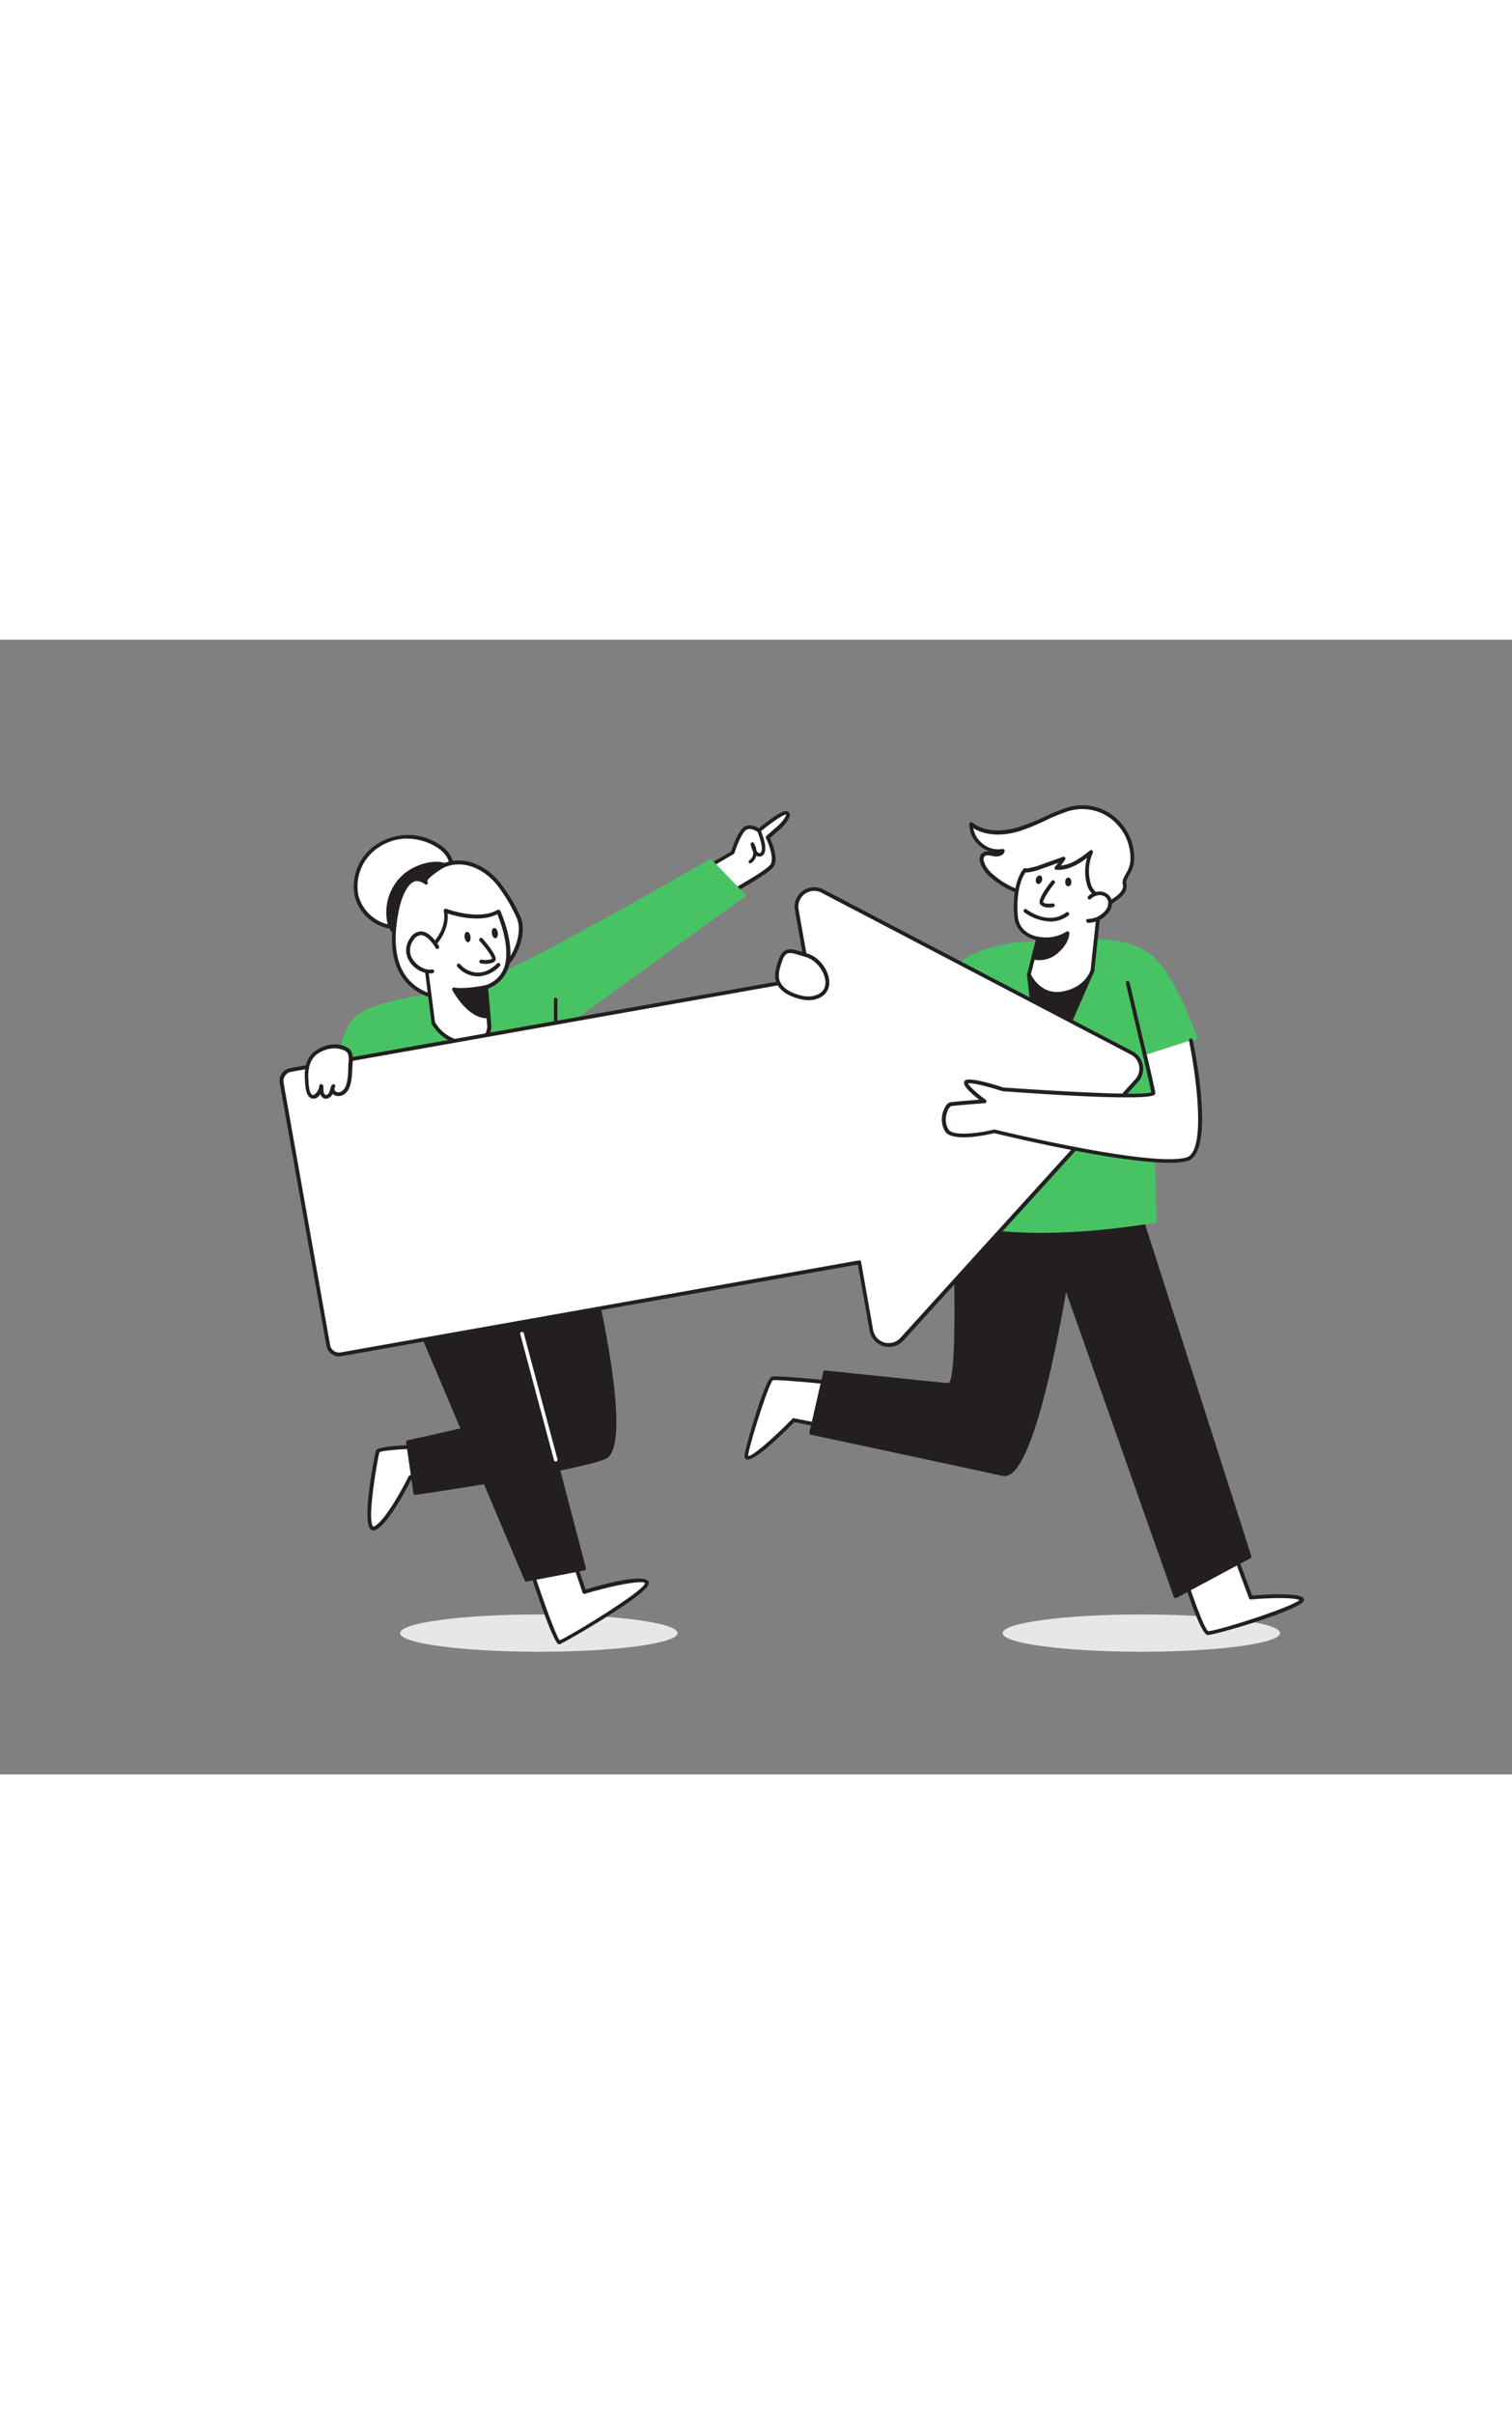 <svg xmlns="http://www.w3.org/2000/svg" viewBox="0 0 400 300" data-imageid="team-work-flatline-7b245" imageName="Team work" class="illustrations_image" style="width: 188px;"><rect x="0" y="0" width="400" height="300" fill="#808080" stroke="none"/><g id="_508_team_work_flatline" data-name="#508_team_work_flatline"><ellipse cx="142.54" cy="262.63" rx="36.7" ry="4.93" fill="#e6e7e8"/><ellipse cx="301.93" cy="262.63" rx="36.7" ry="4.93" fill="#e6e7e8"/><path d="M140.47,245.94s6.38,19.52,7.51,19.15,23.84-13.52,23.09-15.77-16.52,2.44-16.52,2.44L151,241.25" fill="#fff"/><path d="M148,265.59a.63.63,0,0,1-.3-.07c-1.41-.71-5.82-13.82-7.65-19.42a.5.5,0,0,1,.32-.64.51.51,0,0,1,.63.33c2.72,8.32,6.05,17.49,7.07,18.74,3.09-1.32,22.43-13.14,22.56-15.1-.27-.8-7.13.2-15.89,2.81a.52.52,0,0,1-.62-.32l-3.56-10.51a.51.51,0,0,1,.31-.64.52.52,0,0,1,.64.32l3.41,10c14.23-4.19,16.4-2.79,16.67-2,.2.59.61,1.81-11,9.17-5.72,3.61-11.71,7-12.35,7.23A.63.63,0,0,1,148,265.59Z" fill="#231f20"/><path d="M113.44,213.28s-13.14.19-13.51,1.31-4.32,22-.75,20.28,9.38-13.52,9.38-13.52l6.57-1Z" fill="#fff"/><path d="M98.79,235.46a1.13,1.13,0,0,1-.74-.28c-2.45-2.18,1.16-20,1.4-20.75.12-.36.49-1.46,14-1.65a.55.55,0,0,1,.5.38l1.69,7.05a.53.53,0,0,1-.07.39.49.49,0,0,1-.34.22l-6.32,1c-.86,1.73-6.06,11.89-9.5,13.52A1.44,1.44,0,0,1,98.79,235.46Zm1.59-20.63c-.53,1.83-3.37,18.09-1.66,19.6,0,0,.07.07.24,0,2.8-1.32,7.55-10,9.15-13.28a.47.47,0,0,1,.37-.27l6-1-1.47-6.12C107.35,213.88,101.22,214.29,100.38,214.83Zm0,0Z" fill="#231f20"/><path d="M188.21,59.5l5.62-3.22S195.41,51.22,197,50s3.78.44,3.78.44,5.81-4.85,7.21-4.69-.45,2.64-1.88,3.89l-3,2.63s2.63,5.36,1.11,7.47-13.76,8.63-13.76,8.63Z" fill="#fff"/><path d="M190.44,68.86a.78.78,0,0,1-.21,0,.53.53,0,0,1-.28-.34l-2.22-8.86a.49.49,0,0,1,.23-.55L193.41,56c.34-1,1.74-5.16,3.25-6.36s3.31-.25,4.06.21c1.66-1.37,5.89-4.71,7.29-4.56a1,1,0,0,1,.9.68c.38,1.21-1.73,3.41-2.49,4.09l-2.72,2.38c.61,1.32,2.37,5.6.9,7.64s-12.67,8.1-13.93,8.77A.46.46,0,0,1,190.44,68.86Zm-1.65-9.11,2,7.87c3.71-2,11.89-6.61,13-8.18s-.46-5.54-1.15-7a.51.51,0,0,1,.12-.6l3-2.62c1.35-1.19,2.3-2.69,2.2-3-.77-.07-4.17,2.34-6.88,4.6a.5.5,0,0,1-.62,0s-1.93-1.43-3.17-.45-2.55,4.68-3,6a.55.55,0,0,1-.23.29Z" fill="#231f20"/><path d="M120.14,92.44C124.54,94.9,188,57.85,188,57.85l9.45,9.78-64.25,46.54Z" fill="#47c364" class="target-color"/><path d="M141.52,91.82s-37.75,0-47.48,7.75c-7.21,5.74-8.57,45.76-8.57,45.76l72.08-5.62S161.69,97.52,141.52,91.82Z" fill="#47c364" class="target-color"/><path d="M147,115.19a.46.46,0,0,1-.46-.46V95.1a.46.46,0,0,1,.92,0v19.63A.46.46,0,0,1,147,115.19Z" fill="#231f20"/><path d="M228.73,197.58c-.62-.49-23-2.78-24.39-2.35s-7,18.93-6.89,20.51c.18,3.16,12.54-9.5,12.54-9.5L228.73,210" fill="#fff"/><path d="M197.85,216.73a.73.73,0,0,1-.3,0,.93.93,0,0,1-.6-.91c-.07-1.18,5.31-20.41,7.25-21,1.46-.45,24,1.76,24.84,2.44a.5.5,0,0,1,.08.7.5.5,0,0,1-.65.12c-1.57-.59-22.72-2.63-24-2.3-1.2.92-6.64,18.45-6.54,20,1,.31,6.86-4.89,11.68-9.82a.49.49,0,0,1,.46-.14l18.73,3.73a.51.51,0,0,1,.4.59.5.5,0,0,1-.59.39l-18.47-3.68C207,210,200.14,216.73,197.85,216.73Z" fill="#231f20"/><path d="M311.64,242.12c0,.65,6.09,20.19,7.87,20.5s26.86-7.6,24.79-9-13.42-.37-13.42-.37L324.83,237" fill="#fff"/><path d="M319.52,263.12h-.1c-2.36-.42-8.27-20.77-8.28-21a.5.5,0,0,1,1-.08c.28,1.77,6,19.29,7.51,20.07.67.09,5.92-1.32,12.41-3.47,7-2.33,10.85-4,11.72-4.75-1.87-.79-8.58-.54-12.85-.16a.49.49,0,0,1-.51-.32l-6-16.23a.5.5,0,1,1,.93-.35l5.91,15.87c2.23-.18,11.37-.85,13.37.49a.71.71,0,0,1,.28.89C343.88,256.55,321.65,263.12,319.52,263.12Z" fill="#231f20"/><path d="M285.25,148.71s-9.88,74.11-20,71.85-50.61-10.87-50.61-10.87l3.66-16s28.81,3.06,32.65,3.34,1.14-51.69,1.14-51.69Z" fill="#231f20"/><path d="M265.69,221.11a2.76,2.76,0,0,1-.57-.06c-10-2.22-50.2-10.79-50.6-10.87a.52.52,0,0,1-.32-.22.51.51,0,0,1-.07-.38l3.66-16a.52.52,0,0,1,.54-.39c.29,0,28.85,3.07,32.64,3.34,2-1,1.87-26.79.61-51.17a.46.46,0,0,1,.15-.38.5.5,0,0,1,.4-.14l33.17,3.38a.49.49,0,0,1,.35.19.49.49,0,0,1,.1.37c-.35,2.66-8.78,65.1-18.26,71.72A3.18,3.18,0,0,1,265.69,221.11Zm-50.47-11.8c4.67,1,40.71,8.67,50.12,10.77a2,2,0,0,0,1.58-.41c8.68-6.07,16.93-64.41,17.77-70.52l-32.09-3.26c.36,7.09,2.29,48.17-.93,51.32a1,1,0,0,1-.78.31c-3.54-.26-28.57-2.91-32.22-3.3Z" fill="#231f20"/><polygon points="276.25 154.52 311.01 252.85 330.55 242.37 300.6 148.71 276.25 154.52" fill="#231f20"/><path d="M311,253.35a.48.48,0,0,1-.18,0,.5.5,0,0,1-.3-.3l-34.75-98.33a.53.53,0,0,1,0-.41.56.56,0,0,1,.33-.25l24.34-5.81a.49.49,0,0,1,.59.34l30,93.66a.5.5,0,0,1-.24.59l-19.55,10.48A.46.46,0,0,1,311,253.35Zm-34.1-98.47,34.37,97.26,18.67-10L300.26,149.3Z" fill="#231f20"/><path d="M304.82,109.58l12.17-4c-.56-.82-6.7-19.68-14-23.27-6.37-4.22-18.14-3.42-31.46-2.49a41.05,41.05,0,0,0-12.49,2.6c-15,6-17.16,25.75-17.16,25.75L255.73,113s-2.24,26.87-4.35,40.92c0,0,16.88,6.4,54.61.15C306,154,304.89,113.55,304.82,109.58Z" fill="#47c364" class="target-color"/><polygon points="289.01 87.41 275.5 118.24 272.19 88.5 289.01 87.41" fill="#231f20"/><path d="M275.5,118.74h-.07a.5.5,0,0,1-.42-.44L271.7,88.55a.54.54,0,0,1,.11-.37.5.5,0,0,1,.35-.18L289,86.91a.52.52,0,0,1,.44.21.5.5,0,0,1,.05.49L276,118.44A.51.51,0,0,1,275.5,118.74ZM272.75,89l3,27.38L288.23,88Z" fill="#231f20"/><path d="M296.07,48.62a13,13,0,0,0-13.77-3.78c-4.28,1.38-8.18,3.77-12.47,5.14s-9.35,1.55-12.9-1.21a7.24,7.24,0,0,0,8.35,7c-.16,1-1.52,1.15-2.49.94s-2.21-.45-2.81.35a2,2,0,0,0-.13,1.78c.73,2.41,2.93,4,5,5.46,3,2.07,6,2.5,9.06,3.93,3.24,1.53,5.66,3.65,9.38,4.17a13.5,13.5,0,0,0,9.6-2.36c1.75-1.24,5.31-2.93,4.61-5.59-.34-1.26,1.88-3.66,2-5.51A13.52,13.52,0,0,0,296.07,48.62Z" fill="#fff"/><path d="M285,73a12.28,12.28,0,0,1-1.82-.13,18.26,18.26,0,0,1-6.71-2.7c-.89-.52-1.82-1-2.82-1.52a31.34,31.34,0,0,0-3.38-1.31,22.4,22.4,0,0,1-5.75-2.66c-2.31-1.6-4.44-3.24-5.19-5.72a2.47,2.47,0,0,1,.21-2.23A2.37,2.37,0,0,1,261.9,56a8.2,8.2,0,0,1-2.7-1.5,7.38,7.38,0,0,1-2.77-5.79.49.49,0,0,1,.28-.44.51.51,0,0,1,.52.06c4.21,3.27,10.11,1.88,12.45,1.13A54.31,54.31,0,0,0,275.89,47a55.57,55.57,0,0,1,6.26-2.58,13.48,13.48,0,0,1,14.29,3.91h0A14,14,0,0,1,300,59a8.38,8.38,0,0,1-1.18,3c-.47.86-1,1.84-.87,2.31.68,2.58-1.94,4.27-3.85,5.5-.34.22-.67.43-.95.63A14.25,14.25,0,0,1,285,73ZM261.32,57a1.11,1.11,0,0,0-.94.35,1.65,1.65,0,0,0-.05,1.34c.65,2.17,2.64,3.69,4.8,5.19a21.15,21.15,0,0,0,5.51,2.53,36.15,36.15,0,0,1,3.48,1.36c1,.48,2,1,2.89,1.55a17.23,17.23,0,0,0,6.35,2.58,13.14,13.14,0,0,0,9.24-2.27c.29-.21.63-.43,1-.66,1.75-1.13,3.92-2.53,3.42-4.4-.22-.86.32-1.87,1-3A8.05,8.05,0,0,0,299,58.89,13,13,0,0,0,295.7,49h0a12.5,12.5,0,0,0-13.24-3.63,53.35,53.35,0,0,0-6.15,2.54,58.58,58.58,0,0,1-6.32,2.6c-4.82,1.54-9.31,1.27-12.5-.7a6.58,6.58,0,0,0,2.35,4,6.37,6.37,0,0,0,5.34,1.5.5.5,0,0,1,.44.13.46.46,0,0,1,.15.44,1.48,1.48,0,0,1-.66,1,3.3,3.3,0,0,1-2.43.32A7.25,7.25,0,0,0,261.32,57Z" fill="#231f20"/><path d="M274.62,79,272.2,88.5s2.69,6.2,9.11,5,7.7-6,7.71-6l1.08-10.23.67-6.29A7.17,7.17,0,0,0,291,69c-.4-1.43-2.19-2.21-2.71-3.69a12.24,12.24,0,0,1,.39-9.08c-2.68,2.16-5.76,4.36-9.2,4.13A16.43,16.43,0,0,0,281.35,58l-6.73,2.4a16.48,16.48,0,0,1-2.68.64c-1,.19-.61-.44-1.37.78-1.88,3-2.14,8.18-1.76,11.63C269.35,78.35,274.62,79,274.62,79Z" fill="#fff"/><path d="M279.66,94.12c-5.49,0-7.9-5.37-7.92-5.42a.47.47,0,0,1,0-.33l2.29-9c-1.43-.35-5.22-1.67-5.69-6-.39-3.51-.13-8.75,1.84-11.95l.05-.09c.47-.75.62-1,1.18-.91a1,1,0,0,0,.47,0,16.14,16.14,0,0,0,2.6-.62l6.73-2.41a.5.5,0,0,1,.56.17.51.51,0,0,1,0,.58,17.9,17.9,0,0,1-1.17,1.58c2.86-.26,5.48-2.18,7.74-4a.5.5,0,0,1,.62,0,.48.48,0,0,1,.15.6,11.79,11.79,0,0,0-.37,8.72A4.72,4.72,0,0,0,290,66.74a5,5,0,0,1,1.47,2.08,3.87,3.87,0,0,1-.11,1.6c0,.2-.07.38-.09.52l-1.75,16.52s-1.3,5.17-8.1,6.49A9.16,9.16,0,0,1,279.66,94.12Zm-6.94-5.67c.46.93,3,5.58,8.49,4.52,6.05-1.17,7.31-5.64,7.32-5.69l1.74-16.44c0-.17.06-.38.1-.61a3.58,3.58,0,0,0,.13-1.14,4.09,4.09,0,0,0-1.22-1.64,5.66,5.66,0,0,1-1.49-2,12.84,12.84,0,0,1-.21-7.78c-2.38,1.79-5.11,3.36-8.15,3.16a.49.49,0,0,1-.43-.32.51.51,0,0,1,.1-.53c.31-.32.61-.65.89-1l-5.21,1.86a15.56,15.56,0,0,1-2.68.65,2.49,2.49,0,0,1-.78,0l-.27.43L271,62c-1.72,2.8-2.09,7.7-1.7,11.32.49,4.49,5.18,5.17,5.38,5.19a.51.51,0,0,1,.35.22.48.48,0,0,1,.07.4Z" fill="#231f20"/><path d="M273.34,84a6.85,6.85,0,0,0,6.2-1.56c2.92-2.57,2.81-4.84,2.81-4.84A10.58,10.58,0,0,1,274.62,79Z" fill="#231f20"/><path d="M275,84.71a6.33,6.33,0,0,1-1.75-.22.5.5,0,0,1-.34-.6l1.27-5a.5.5,0,0,1,.61-.36,10.2,10.2,0,0,0,7.33-1.36.49.49,0,0,1,.77.39c0,.1.09,2.54-3,5.24A7.33,7.33,0,0,1,275,84.71Zm-1-1.07a6.4,6.4,0,0,0,5.26-1.56,7.8,7.8,0,0,0,2.47-3.52,10.71,10.71,0,0,1-6.7,1.07Z" fill="#231f20"/><path d="M278.6,64.06s-3.72,4.68-3,5.61,3,.53,3,.53" fill="#fff"/><path d="M277.53,70.79A3,3,0,0,1,275.2,70c-.79-1,1.2-4,3-6.23a.49.49,0,0,1,.7-.08.5.5,0,0,1,.08.7c-1.73,2.18-3.13,4.53-3,5,.38.49,1.84.43,2.47.32a.51.51,0,0,1,.58.41.5.5,0,0,1-.41.58A8.16,8.16,0,0,1,277.53,70.79Z" fill="#231f20"/><ellipse cx="282.62" cy="64.03" rx="0.82" ry="1.16" transform="translate(-0.27 1.19) rotate(-0.24)" fill="#231f20"/><ellipse cx="274.86" cy="63.45" rx="1.16" ry="0.82" transform="translate(134.29 308.02) rotate(-73.11)" fill="#231f20"/><path d="M277.89,74.5A12.66,12.66,0,0,1,271,72.09a.5.5,0,1,1,.61-.79c.23.18,5.69,4.32,10.41.82a.5.5,0,1,1,.59.8A7.77,7.77,0,0,1,277.89,74.5Z" fill="#231f20"/><path d="M288.24,68.14A4,4,0,0,1,291.12,67a2.79,2.79,0,0,1,2.46,1.74,3.54,3.54,0,0,1-.92,3.31,6.56,6.56,0,0,1-4.82,2.24" fill="#fff"/><path d="M287.84,74.81a.5.5,0,0,1-.5-.5.49.49,0,0,1,.49-.5,6,6,0,0,0,4.45-2.07,3.05,3.05,0,0,0,.82-2.82,2.27,2.27,0,0,0-2-1.4,3.44,3.44,0,0,0-2.51,1,.51.51,0,0,1-.71,0,.5.5,0,0,1,0-.71,4.47,4.47,0,0,1,3.26-1.25,3.3,3.3,0,0,1,2.89,2.07,4,4,0,0,1-1,3.81,7.06,7.06,0,0,1-5.2,2.41Z" fill="#231f20"/><path d="M156.12,166.28s11.35,46.6,3.86,49.84-50.11,9.47-50.11,9.47l-1.93-13.44s32.79-7.18,34.58-8.81-11-41.23-11.3-41.55S156.12,166.28,156.12,166.28Z" fill="#231f20"/><path d="M109.87,226.09a.51.51,0,0,1-.29-.1.5.5,0,0,1-.2-.33l-1.94-13.44a.5.5,0,0,1,.39-.56c12.63-2.76,33.12-7.57,34.35-8.69,1-2.17-10.28-38.61-11.38-40.92a.49.49,0,0,1,0-.51c.23-.44.29-.56,25.43,4.25a.49.49,0,0,1,.39.37c1.18,4.81,11.24,47.1,3.58,50.42-7.47,3.24-48.49,9.25-50.23,9.5Zm-1.37-13.55L110.3,225c4.78-.71,42.57-6.36,49.48-9.36,1.62-.7,3.84-4.95.59-25.59-1.71-10.81-4.2-21.42-4.66-23.36-8.45-1.61-20.58-3.88-23.72-4.35,2.18,5.68,11.31,35.43,11.2,40.3a1.38,1.38,0,0,1-.34,1.05C141.08,205.33,113.47,211.45,108.5,212.54Z" fill="#231f20"/><polygon points="103.77 164.68 139.26 248.51 154.55 245.56 131.32 157.07 103.77 164.68" fill="#231f20"/><path d="M139.26,249a.51.51,0,0,1-.46-.3l-35.49-83.84a.51.51,0,0,1,.33-.68l27.54-7.6a.49.49,0,0,1,.39,0,.52.52,0,0,1,.23.3L155,245.44a.45.45,0,0,1-.06.39.49.49,0,0,1-.33.23L139.36,249Zm-34.8-84,35.1,82.93,14.37-2.77-23-87.48Z" fill="#231f20"/><path d="M116.31,54.77a14.6,14.6,0,0,0-17.36.4,12.68,12.68,0,0,0-4.58,12.67,11.27,11.27,0,0,0,10.37,8.21c4.59.23,9.42-3.7,11.86-7.3C119.55,64.4,121.53,58.37,116.31,54.77Z" fill="#fff"/><path d="M105.13,76.56h-.42A11.73,11.73,0,0,1,93.88,68a13.27,13.27,0,0,1,4.76-13.19,15.06,15.06,0,0,1,18-.41h0C123,58.75,119,66.08,117,69,114.53,72.71,109.79,76.56,105.13,76.56Zm2.67-24a13.72,13.72,0,0,0-8.54,3,12.26,12.26,0,0,0-4.41,12.16,10.71,10.71,0,0,0,9.91,7.83c4.2.19,8.94-3.4,11.43-7.08,1.83-2.71,5.48-9.41-.16-13.28A14.53,14.53,0,0,0,107.8,52.6Z" fill="#231f20"/><path d="M107.08,62.39a12.89,12.89,0,0,0-4.2,11.86,5.13,5.13,0,0,0,1.58,3.15c1.77,1.44,4.45.6,6.35-.66a24.27,24.27,0,0,0,7.39-8.27c1.33-2.32,3.34-7.55-.26-8.84S109.72,60.11,107.08,62.39Z" fill="#231f20"/><path d="M106.72,78.65a4,4,0,0,1-2.58-.86,5.47,5.47,0,0,1-1.75-3.46A13.36,13.36,0,0,1,106.75,62c2.75-2.37,7.67-4.17,11.36-2.85a3.34,3.34,0,0,1,2.1,2c1,2.84-1.3,7.06-1.58,7.53a24.62,24.62,0,0,1-7.54,8.44A8.34,8.34,0,0,1,106.72,78.65Zm8.66-18.93a13.18,13.18,0,0,0-8,3.05,12.37,12.37,0,0,0-4,11.39,4.6,4.6,0,0,0,1.4,2.85c1.57,1.27,4,.47,5.77-.69a23.62,23.62,0,0,0,7.23-8.1c.89-1.56,2.22-4.72,1.5-6.68a2.3,2.3,0,0,0-1.5-1.43A7,7,0,0,0,115.38,59.72Zm-8.3,2.67h0Z" fill="#231f20"/><path d="M125.58,90.77a28.68,28.68,0,0,1-2.49,2.15,11.82,11.82,0,0,1-11.42.29c-8.45-4.35-8.25-14.23-6.5-22.27.71-3.27,3.1-10.09,7.51-6.68-1.29-1,4-4.31,4.81-4.62,5.62-2.29,11.59,1,14.88,5.57a44.05,44.05,0,0,1,4.92,8.41c1.3,3.28-.12,7.78-2,10.57a14.41,14.41,0,0,1-5.82,5c-1.09.51-2.49.64-3.5,1.27Z" fill="#fff"/><path d="M117.21,95a12.57,12.57,0,0,1-5.76-1.39c-7-3.6-9.28-11.27-6.77-22.81.34-1.56,1.67-6.74,4.62-7.82a3.38,3.38,0,0,1,2.82.28c.81-1.72,4.89-4,5.18-4.12,6.07-2.47,12.28,1.24,15.48,5.74a43.57,43.57,0,0,1,5,8.51c1.37,3.44-.08,8.13-2,11a14.82,14.82,0,0,1-6,5.18,10,10,0,0,1-1.62.55,7.76,7.76,0,0,0-1.82.69c-.13.09-.26.18-.38.28h0a10.55,10.55,0,0,0-1,.85,9.76,9.76,0,0,1-1.58,1.33A11.71,11.71,0,0,1,117.21,95Zm-6.83-31.21a2.1,2.1,0,0,0-.74.13c-2,.72-3.37,4.27-4,7.09-2.4,11-.3,18.35,6.24,21.71a11.33,11.33,0,0,0,10.93-.26,9.74,9.74,0,0,0,1.42-1.19,12.94,12.94,0,0,1,1-.93,5,5,0,0,1,.47-.33,7.5,7.5,0,0,1,2.08-.81,9.37,9.37,0,0,0,1.47-.5,13.88,13.88,0,0,0,5.62-4.83c1.78-2.69,3.14-7,1.91-10.11A42.74,42.74,0,0,0,132,65.5c-3-4.19-8.73-7.66-14.29-5.39-1,.4-4.75,3-4.7,3.75h0a.49.49,0,1,1-.6.78A3.36,3.36,0,0,0,110.38,63.83Zm15.2,26.94h0Z" fill="#231f20"/><path d="M131.87,71.82s3.31,7.21,2.51,13a8.32,8.32,0,0,1-5.81,7l.87,10s.5,5.12-5.85,4.88a10.83,10.83,0,0,1-9-5.48L112.3,82.88s6.76-4.71,5.56-11.27C117.86,71.61,126.67,75,131.87,71.82Z" fill="#fff"/><path d="M124,107.21h-.45a11.25,11.25,0,0,1-9.4-5.75,1,1,0,0,1,0-.16l-2.31-18.36a.47.47,0,0,1,.21-.47c.06,0,6.47-4.61,5.35-10.77a.54.54,0,0,1,.17-.48.53.53,0,0,1,.5-.08c.09,0,8.65,3.23,13.57.25a.51.51,0,0,1,.4,0,.49.49,0,0,1,.31.27c.14.3,3.37,7.41,2.56,13.26a8.94,8.94,0,0,1-5.78,7.3l.84,9.62a5.22,5.22,0,0,1-1.3,3.78A6.08,6.08,0,0,1,124,107.21Zm-8.92-6.13a10.25,10.25,0,0,0,8.51,5.13,5.37,5.37,0,0,0,4.29-1.32,4.18,4.18,0,0,0,1-3l-.87-10a.51.51,0,0,1,.38-.53,7.75,7.75,0,0,0,5.43-6.6c.66-4.71-1.54-10.5-2.25-12.21-4.48,2.3-10.93.55-13.16-.17.52,5.72-4.44,9.85-5.64,10.76Z" fill="#231f20"/><path d="M115.66,81.28s-3.71-6.68-6.81-2,2.4,9,5.46,8.36" fill="#fff"/><path d="M113.63,88.22a6.8,6.8,0,0,1-5.18-3,5.35,5.35,0,0,1,0-6.23,3.49,3.49,0,0,1,3-1.89c2.53.1,4.59,3.76,4.68,3.92a.5.5,0,1,1-.88.48c-.51-.92-2.21-3.34-3.84-3.4a2.57,2.57,0,0,0-2.11,1.44,4.34,4.34,0,0,0,0,5.11c1.19,1.72,3.39,2.84,4.93,2.5a.5.5,0,0,1,.22,1A3.47,3.47,0,0,1,113.63,88.22Z" fill="#231f20"/><path d="M128.62,85.69a8.42,8.42,0,0,1-1.39-.12.5.5,0,1,1,.17-1,5.35,5.35,0,0,0,2.79-.19c0-.58-1.49-2.73-3.28-4.72a.49.49,0,0,1,0-.7.5.5,0,0,1,.71,0c.87,1,3.7,4.23,3.51,5.57a.84.84,0,0,1-.39.63A4.18,4.18,0,0,1,128.62,85.69Z" fill="#231f20"/><path d="M126.5,89a6.55,6.55,0,0,1-1-.07,7.34,7.34,0,0,1-4.59-2.58.5.5,0,0,1,.19-.68.51.51,0,0,1,.68.19,6.56,6.56,0,0,0,4,2.1c2,.23,3.88-.57,5.71-2.35a.5.5,0,1,1,.7.71A8.26,8.26,0,0,1,126.5,89Z" fill="#231f20"/><path d="M128.57,91.82s-5.29,1.14-8.43.62c0,0,4,7.6,9.12,7.11Z" fill="#231f20"/><path d="M128.79,100.07c-5.1,0-8.93-7.08-9.09-7.39a.51.51,0,0,1,0-.53.52.52,0,0,1,.49-.2c3,.49,8.19-.61,8.24-.62a.5.5,0,0,1,.41.09.49.49,0,0,1,.2.35l.69,7.73a.5.5,0,0,1-.45.55Zm-7.71-7c1.15,1.82,4.14,6,7.64,6l-.6-6.65A32.16,32.16,0,0,1,121.08,93.05Z" fill="#231f20"/><ellipse cx="123.69" cy="78.6" rx="0.79" ry="1.38" transform="translate(-9.85 18.23) rotate(-8.11)" fill="#231f20"/><ellipse cx="130.9" cy="77.57" rx="0.79" ry="1.38" transform="translate(-9.63 19.23) rotate(-8.11)" fill="#231f20"/><path d="M299.41,109.26,217.57,66.44a4.69,4.69,0,0,0-6.79,5l3.19,18L76.87,113.74a2.9,2.9,0,0,0-2.35,3.37l12.33,69.47a2.9,2.9,0,0,0,3.36,2.35L227.32,164.6l3.19,18a4.69,4.69,0,0,0,8.08,2.33l62.12-68.37A4.7,4.7,0,0,0,299.41,109.26Z" fill="#fff"/><path d="M89.7,189.48a3.41,3.41,0,0,1-1.94-.62,3.36,3.36,0,0,1-1.4-2.19L74,117.19a3.4,3.4,0,0,1,2.76-3.94L213.39,89l-3.1-17.51A5.19,5.19,0,0,1,217.8,66l81.85,42.83h0a5.18,5.18,0,0,1,1.43,8.08L239,185.28a5.19,5.19,0,0,1-8.94-2.59l-3.11-17.51L90.3,189.42A3.05,3.05,0,0,1,89.7,189.48ZM215.38,66.39a4.2,4.2,0,0,0-2.46.82,4.12,4.12,0,0,0-1.65,4.11l3.2,18a.51.51,0,0,1-.41.58L77,114.23a2.45,2.45,0,0,0-1.55,1A2.4,2.4,0,0,0,75,117l12.33,69.47a2.41,2.41,0,0,0,2.79,1.95l137.1-24.33a.51.51,0,0,1,.58.4l3.19,18a4.18,4.18,0,0,0,7.22,2.08l62.12-68.37a4.19,4.19,0,0,0-1.16-6.52L217.33,66.88A4.15,4.15,0,0,0,215.38,66.39Z" fill="#231f20"/><path d="M213.72,83.52c-1.1-.37-2.22-.7-3.34-1a3.63,3.63,0,0,0-2.16-.08c-1,.39-1.51,1.58-1.87,2.63-.53,1.61-1.08,3.33-.62,5,.67,2.38,3.21,3.69,5.59,4.34a8.36,8.36,0,0,0,3.61.32C222,93.45,218.42,85.1,213.72,83.52Z" fill="#fff"/><path d="M213.94,95.3a10.64,10.64,0,0,1-2.75-.43c-1.87-.5-5.13-1.78-5.94-4.68-.52-1.84.12-3.73.63-5.26.39-1.17.92-2.47,2.16-2.94a4,4,0,0,1,2.46.07c1.14.28,2.28.62,3.38,1,3.11,1,5.73,4.83,5.5,7.94-.09,1.3-.79,3.57-4.36,4.22A6.65,6.65,0,0,1,213.94,95.3ZM209,82.83a1.79,1.79,0,0,0-.62.1c-.84.31-1.25,1.36-1.57,2.32-.58,1.71-1,3.24-.62,4.67.68,2.42,3.58,3.54,5.24,4a8,8,0,0,0,3.39.32c2.19-.39,3.41-1.54,3.54-3.31.2-2.65-2.15-6-4.82-6.92h0c-1.08-.36-2.19-.68-3.3-1A4.93,4.93,0,0,0,209,82.83Z" fill="#231f20"/><path d="M89.59,120.13a1.84,1.84,0,0,0,.77-.17c2.55-1.11,2.19-5.82,2.41-8.12.12-1.29.09-2.85-1-3.52-2.46-1.49-5.88-.84-8.11.8s-2.72,4.74-2.47,7.4c.09,1.06.17,3.41,1.13,4.07,1.28.9,2.79-1.58,2.76-2.68l0,.89a3.51,3.51,0,0,0,.17,1.21,1.26,1.26,0,0,0,.85.83c.64.13,1.22-.43,1.48-1a16.61,16.61,0,0,1,.66-1.83,1.33,1.33,0,0,0,.23,1.79A1.62,1.62,0,0,0,89.59,120.13Z" fill="#fff"/><path d="M86.3,121.36a1.53,1.53,0,0,1-.3,0,1.74,1.74,0,0,1-1.22-1.14s0-.07,0-.11a3.38,3.38,0,0,1-1,1A1.55,1.55,0,0,1,82,121c-1.05-.73-1.21-2.74-1.31-4.07l0-.36c-.23-2.51,0-5.91,2.68-7.85,2.17-1.61,5.81-2.55,8.66-.83,1.39.84,1.38,2.68,1.26,4,0,.42-.06.91-.09,1.44-.1,2.56-.25,6.06-2.62,7.1a2.43,2.43,0,0,1-1,.21h0a2.23,2.23,0,0,1-1.46-.47L88,120A2.07,2.07,0,0,1,86.3,121.36Zm-.74-3.46,0,.88a3.28,3.28,0,0,0,.14,1.06.76.76,0,0,0,.49.51c.34.07.73-.32.91-.74a5.53,5.53,0,0,0,.24-.72l.15-.5a1.65,1.65,0,0,1,.35-.73.5.5,0,0,1,.81.57,2.54,2.54,0,0,0-.18.41.38.38,0,0,0,0,.15.89.89,0,0,0,.3.6,1.1,1.1,0,0,0,.79.24h0a1.62,1.62,0,0,0,.58-.12c1.8-.79,1.93-3.93,2-6.23,0-.55,0-1.06.08-1.49.16-1.66-.09-2.62-.77-3-2.35-1.42-5.58-.69-7.56.77-2.25,1.67-2.48,4.7-2.28,7l0,.37c.08.93.23,2.87.89,3.33a.55.55,0,0,0,.63,0,3.3,3.3,0,0,0,1.35-2.27h0a.5.5,0,0,1,.48-.51.52.52,0,0,1,.52.49Z" fill="#231f20"/><path d="M315,105.91s6.14,29.51-1.13,31.43C304,140,263,129.94,263,129.94s-10.7,2.63-12.57-.19,0-6.76.94-7,9-.8,9-.8-6.56-4.83-4.5-5.2,9.39,2.06,9.39,2.06,40.16,3,39.79.92-2.23-9.9-2.23-9.9" fill="#fff"/><path d="M309.3,138.28c-13.85,0-43.71-7.21-46.26-7.83-1.58.38-11,2.51-13-.42a6.39,6.39,0,0,1-.33-5.83c.16-.4.77-1.72,1.59-1.89s5.41-.52,7.75-.71c-1.95-1.51-4.27-3.57-4-4.63a.88.88,0,0,1,.79-.66c2.08-.38,8.57,1.73,9.57,2.06,14.08,1,36.71,2.28,39.16,1.28-.44-2.32-2.15-9.58-2.17-9.66a.5.5,0,1,1,1-.23c.08.32,1.86,7.88,2.23,9.93a.64.64,0,0,1-.17.57c-1.62,1.81-31.14-.23-40.15-.9l-.12,0c-2-.67-7.46-2.32-9.1-2.06.25.68,2.3,2.57,4.67,4.32a.51.51,0,0,1,.19.54.52.52,0,0,1-.45.36c-2.23.17-8.2.65-8.95.79a3.31,3.31,0,0,0-1,1.68,5.23,5.23,0,0,0,.38,4.5c1.23,1.84,8,1,12,0a.49.49,0,0,1,.24,0c.41.1,40.93,10,50.62,7.41,5.59-1.48,2.45-22.77.77-30.85a.5.5,0,0,1,1-.2c.64,3.07,6,30-1.49,32A19.22,19.22,0,0,1,309.3,138.28Z" fill="#231f20"/><line x1="302.86" y1="109.88" x2="298.33" y2="90.71" fill="#231f20"/><path d="M302.86,110.38a.5.5,0,0,1-.48-.39l-4.53-19.17a.49.49,0,0,1,.37-.6.51.51,0,0,1,.6.37l4.53,19.17a.5.5,0,0,1-.37.6Z" fill="#231f20"/><path d="M198.51,59.13a.47.47,0,0,1-.38-.2.46.46,0,0,1,.12-.64,2.29,2.29,0,0,0,1-2.21,7.94,7.94,0,0,1-.66-2,.46.46,0,0,1,.84-.32,5.36,5.36,0,0,1,.71,2,1.42,1.42,0,0,0,.55.62.45.45,0,0,0,.48-.07c.91-.54,0-3.75-.86-5.74a.45.45,0,0,1,.23-.6.47.47,0,0,1,.61.23c.42.95,2.42,5.74.49,6.89a1.32,1.32,0,0,1-1.32.12,1,1,0,0,1-.23-.13,3.14,3.14,0,0,1-1.34,1.93A.5.5,0,0,1,198.51,59.13Z" fill="#231f20"/><path d="M147,217.27a.45.45,0,0,1-.44-.34l-8.92-33.33A.46.46,0,0,1,138,183a.46.46,0,0,1,.56.33l8.92,33.33a.46.46,0,0,1-.32.56Z" fill="#fff"/></g></svg>